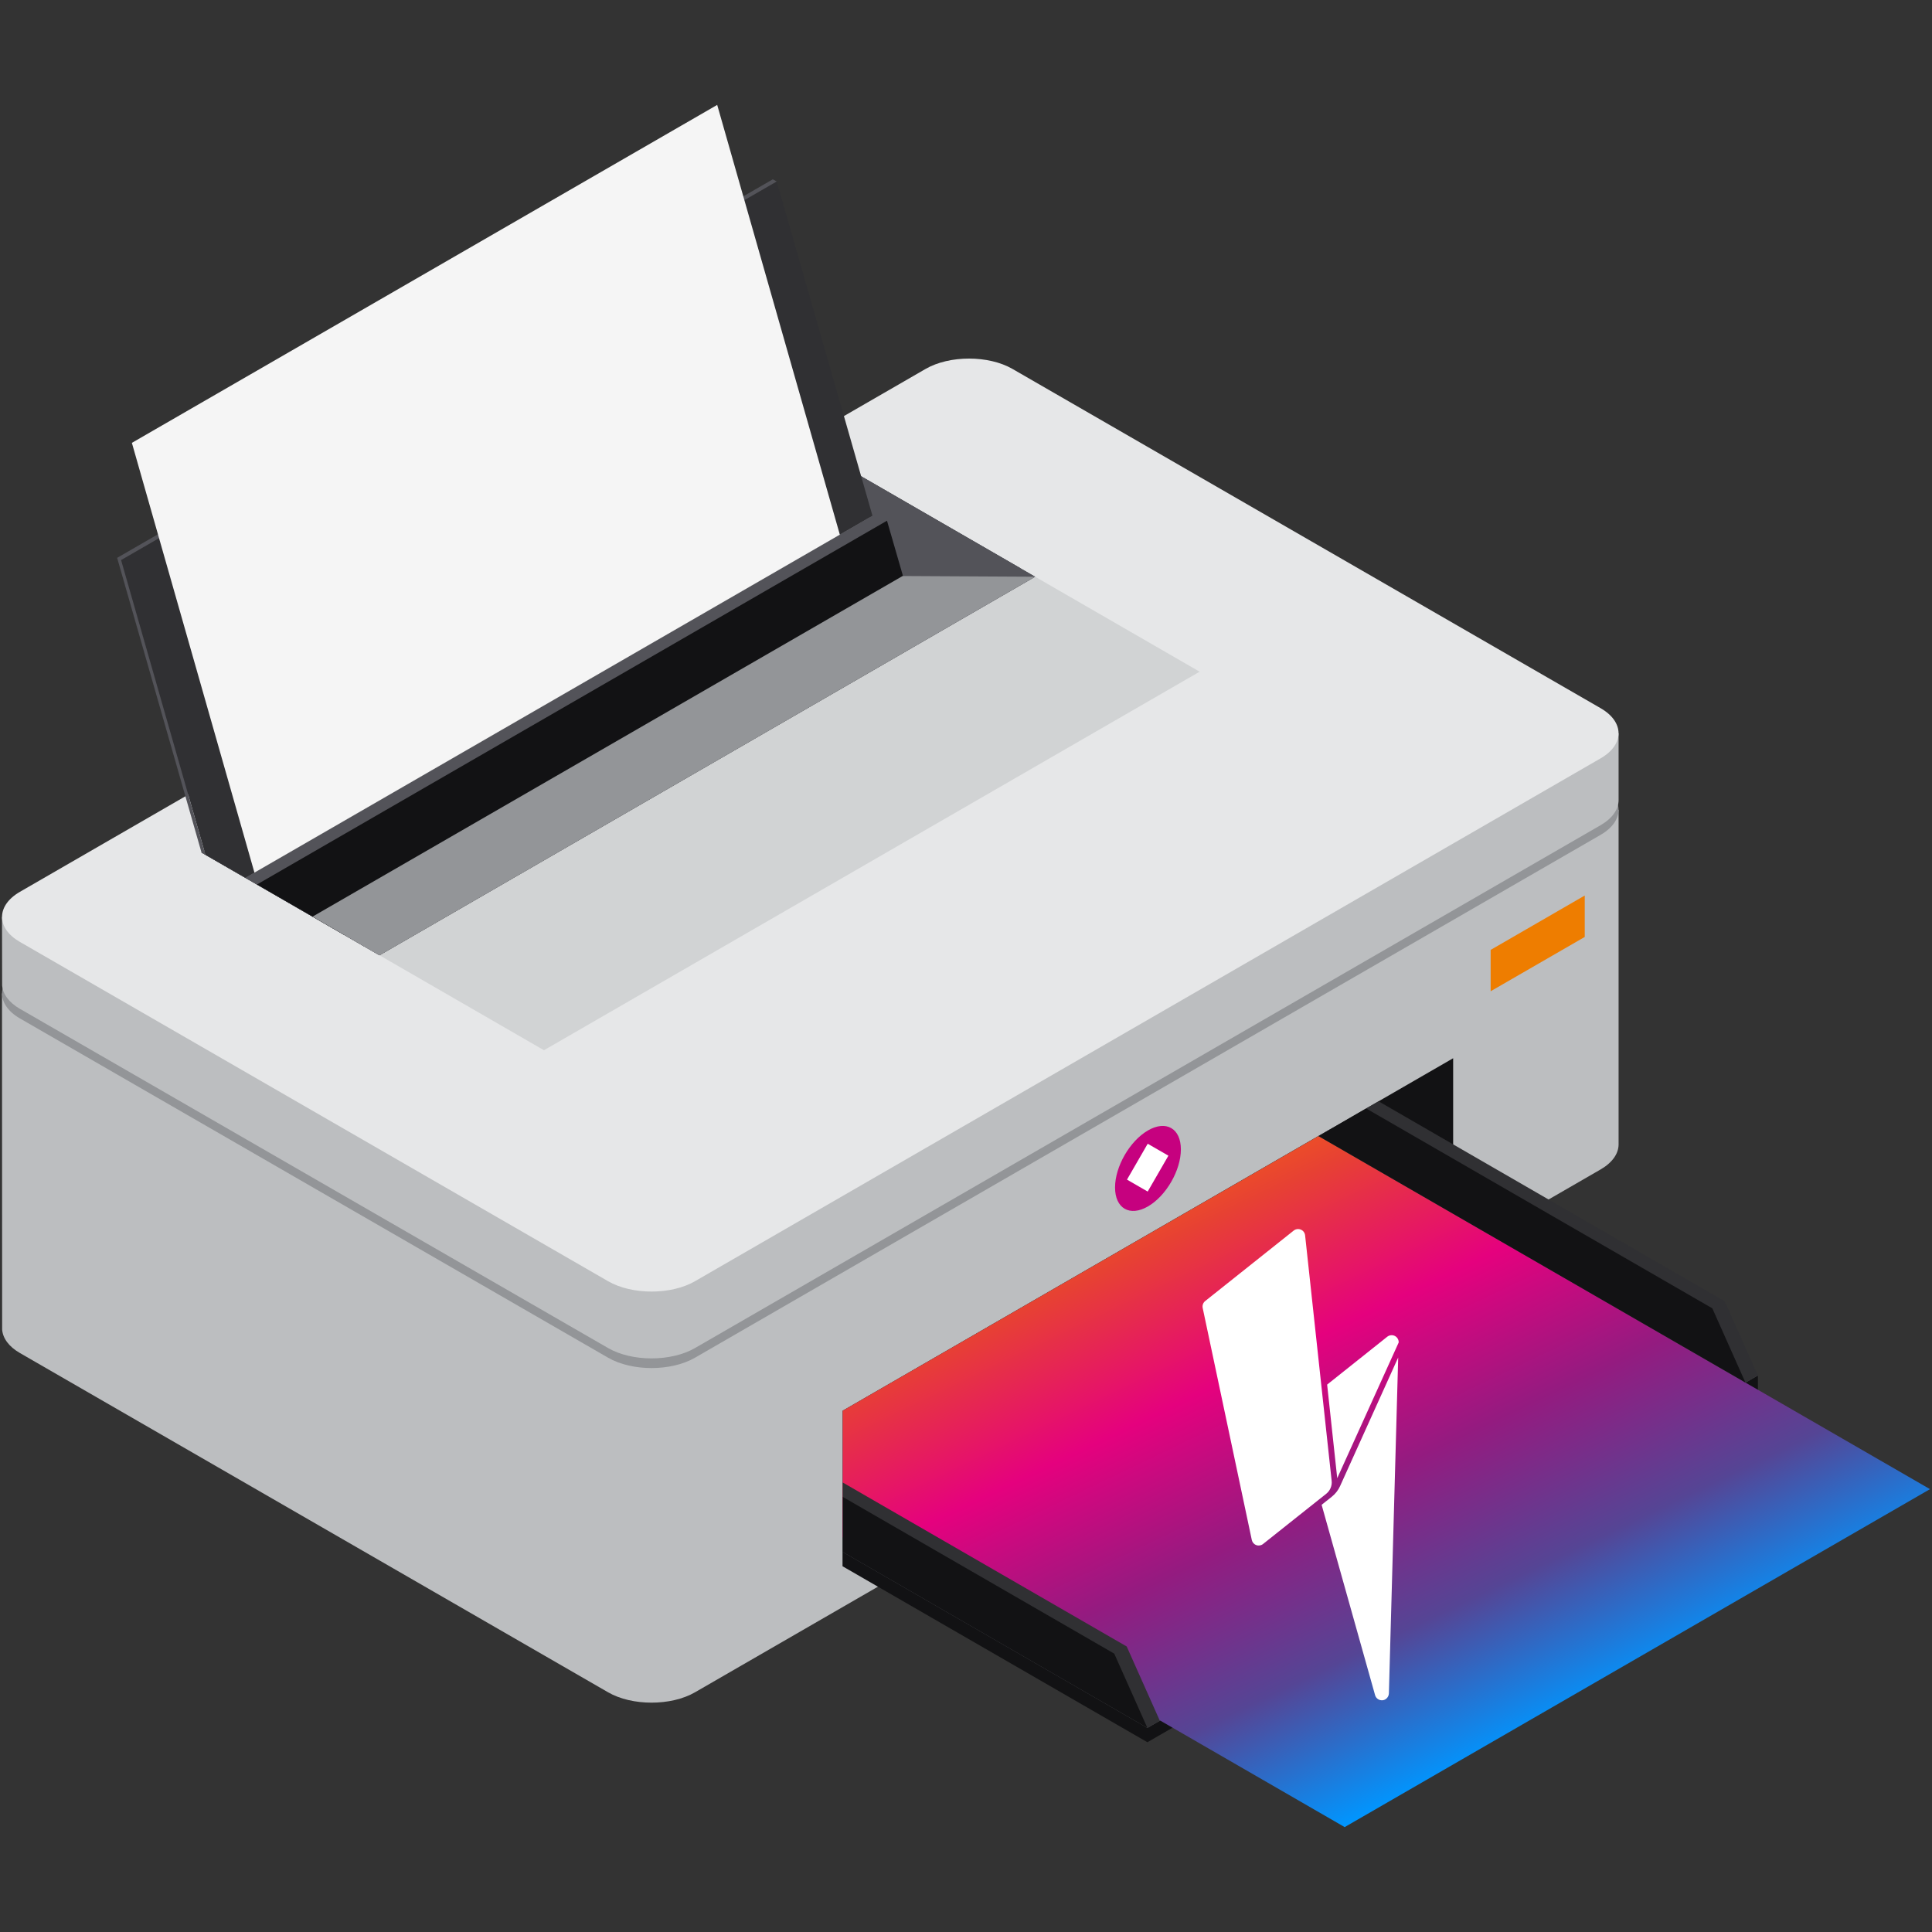 <?xml version="1.0" encoding="utf-8"?>
<!-- Generator: Adobe Illustrator 24.0.2, SVG Export Plug-In . SVG Version: 6.00 Build 0)  -->
<svg version="1.1" id="Capa_1" xmlns="http://www.w3.org/2000/svg" xmlns:xlink="http://www.w3.org/1999/xlink" x="0px" y="0px"
	 viewBox="0 0 270 270" style="enable-background:new 0 0 270 270;" xml:space="preserve">
<rect x="0" y="0" width="270" height="270" fill="#333333" stroke="none"/>
<style type="text/css">
	.st0{fill:url(#SVGID_1_);}
	.st1{fill:url(#SVGID_2_);}
	.st2{fill:#FFFFFF;}
	.st3{fill:#F0F0F0;}
	.st4{clip-path:url(#SVGID_4_);}
	.st5{clip-path:url(#SVGID_6_);}
	.st6{fill:#C6017F;}
	.st7{clip-path:url(#SVGID_6_);fill:url(#SVGID_7_);}
	.st8{clip-path:url(#SVGID_6_);fill:#C6017F;}
	.st9{fill:#0096FF;}
	.st10{fill:#941B80;}
	.st11{fill:none;}
	.st12{fill:url(#SVGID_8_);}
	.st13{fill:url(#SVGID_9_);}
	.st14{fill:url(#SVGID_10_);}
	.st15{fill:url(#SVGID_11_);}
	.st16{fill:url(#SVGID_12_);}
	.st17{fill:url(#SVGID_13_);}
	.st18{fill:url(#SVGID_14_);}
	.st19{fill:url(#SVGID_15_);}
	.st20{fill:url(#SVGID_16_);}
	.st21{fill:url(#SVGID_17_);}
	.st22{fill:url(#SVGID_18_);}
	.st23{fill:url(#SVGID_19_);}
	.st24{fill:url(#SVGID_20_);}
	.st25{fill:url(#SVGID_21_);}
	.st26{fill:url(#SVGID_22_);}
	.st27{fill:#EE7D00;}
	.st28{clip-path:url(#SVGID_24_);}
	.st29{clip-path:url(#SVGID_26_);}
	.st30{clip-path:url(#SVGID_26_);fill:url(#SVGID_27_);}
	.st31{clip-path:url(#SVGID_26_);fill:#C6017F;}
	.st32{fill:url(#SVGID_28_);}
	.st33{fill:url(#SVGID_29_);}
	.st34{fill:url(#SVGID_30_);}
	.st35{fill:url(#SVGID_31_);}
	.st36{fill:url(#SVGID_32_);}
	.st37{fill:url(#SVGID_33_);}
	.st38{fill:url(#SVGID_34_);}
	.st39{fill:url(#SVGID_35_);}
	.st40{fill:url(#SVGID_36_);}
	.st41{fill:url(#SVGID_37_);}
	.st42{fill:url(#SVGID_38_);}
	.st43{fill:url(#SVGID_39_);}
	.st44{fill:url(#SVGID_40_);}
	.st45{fill:url(#SVGID_41_);}
	.st46{fill:url(#SVGID_42_);}
	.st47{fill:url(#SVGID_43_);}
	.st48{fill:url(#SVGID_44_);}
	.st49{fill:url(#SVGID_45_);}
	.st50{fill:url(#SVGID_46_);}
	.st51{fill:url(#SVGID_47_);}
	.st52{fill:url(#SVGID_48_);}
	.st53{fill:url(#SVGID_49_);}
	.st54{fill:url(#SVGID_50_);}
	.st55{fill:url(#SVGID_51_);}
	.st56{fill:url(#SVGID_52_);}
	.st57{fill:url(#SVGID_53_);}
	.st58{fill:url(#SVGID_54_);}
	.st59{fill:url(#SVGID_55_);}
	.st60{fill:url(#SVGID_56_);}
	.st61{fill:url(#SVGID_57_);}
	.st62{fill:url(#SVGID_58_);}
	.st63{fill:url(#SVGID_59_);}
	.st64{fill:url(#SVGID_60_);}
	.st65{fill:url(#SVGID_61_);}
	.st66{fill:url(#SVGID_62_);}
	.st67{fill:url(#SVGID_63_);}
	.st68{fill:url(#SVGID_64_);}
	.st69{fill:url(#SVGID_65_);}
	.st70{fill:url(#SVGID_66_);}
	.st71{fill:url(#SVGID_67_);}
	.st72{fill:url(#SVGID_68_);}
	.st73{fill:url(#SVGID_69_);}
	.st74{fill:url(#SVGID_70_);}
	.st75{fill:url(#SVGID_71_);}
	.st76{fill:url(#SVGID_72_);}
	.st77{fill:url(#SVGID_73_);}
	.st78{fill:url(#SVGID_74_);}
	.st79{fill:url(#SVGID_75_);}
	.st80{fill:url(#SVGID_76_);}
	.st81{fill:#444444;}
	.st82{fill:url(#SVGID_77_);}
	.st83{fill:#231F20;}
	.st84{fill:#414042;}
	.st85{fill:#3576AB;}
	.st86{fill:#121214;}
	.st87{fill:#303033;}
	.st88{fill:#535359;}
	.st89{fill:#939598;}
	.st90{fill:#BCBEC0;}
	.st91{fill:#E6E7E8;}
	.st92{fill:#24D2C1;}
	.st93{fill:#F1F2F2;}
	.st94{fill:#A7A9AC;}
	.st95{fill:#D1D3D4;}
	.st96{fill:#364685;}
	.st97{fill:#1D374E;}
	.st98{fill:url(#SVGID_78_);}
	.st99{fill:#E31B25;}
	.st100{fill:#9C251F;}
	.st101{fill:url(#SVGID_79_);}
	.st102{fill:url(#SVGID_80_);}
	.st103{fill:url(#SVGID_81_);}
	.st104{fill:url(#SVGID_82_);}
	.st105{fill:url(#SVGID_83_);}
	.st106{fill:url(#SVGID_84_);}
	.st107{fill:url(#SVGID_85_);}
	.st108{fill:url(#SVGID_86_);}
	.st109{fill:url(#SVGID_87_);}
	.st110{fill:url(#SVGID_88_);}
	.st111{fill:url(#SVGID_89_);}
	.st112{fill:url(#SVGID_90_);}
	.st113{fill:url(#SVGID_91_);}
	.st114{fill:url(#SVGID_92_);}
	.st115{fill:url(#SVGID_93_);}
	.st116{fill:url(#SVGID_94_);}
	.st117{fill:url(#SVGID_95_);}
	.st118{fill:url(#SVGID_96_);}
	.st119{fill:url(#SVGID_97_);}
	.st120{fill:url(#SVGID_98_);}
	.st121{fill:url(#SVGID_99_);}
	.st122{fill:#6D6E71;}
	.st123{fill:#F5F5F5;}
	.st124{fill:url(#SVGID_100_);}
	.st125{fill:url(#SVGID_101_);}
	.st126{fill:#515151;}
	.st127{fill:#878787;}
	.st128{fill:#BCBCBC;}
	.st129{fill:#EE9600;}
	.st130{fill:#FFC700;}
	.st131{fill:#FFE100;}
	.st132{fill:#00AAFF;}
	.st133{fill:#00CCFF;}
	.st134{fill:#00EAFF;}
	.st135{fill:#DA017F;}
	.st136{fill:#EC01A1;}
	.st137{fill:#FF32BD;}
	.st138{fill:url(#SVGID_102_);}
	.st139{fill:url(#SVGID_103_);}
	.st140{fill:none;stroke:#000000;stroke-width:2;stroke-miterlimit:10;}
	.st141{fill:url(#SVGID_104_);}
	.st142{fill:url(#SVGID_105_);}
	.st143{fill:url(#SVGID_106_);}
	.st144{fill:url(#SVGID_107_);}
	.st145{fill:url(#SVGID_108_);}
	.st146{fill:url(#SVGID_109_);}
	.st147{fill:url(#SVGID_110_);}
	.st148{fill:url(#SVGID_111_);}
	.st149{fill:url(#SVGID_112_);}
	.st150{fill:url(#SVGID_113_);}
	.st151{fill:url(#SVGID_114_);}
	.st152{fill:url(#SVGID_115_);}
	.st153{clip-path:url(#SVGID_117_);}
	.st154{clip-path:url(#SVGID_119_);}
	.st155{clip-path:url(#SVGID_119_);fill:url(#SVGID_120_);}
	.st156{clip-path:url(#SVGID_119_);fill:#C6017F;}
	.st157{fill:url(#SVGID_121_);}
	.st158{fill:url(#SVGID_122_);}
	.st159{fill:url(#SVGID_123_);}
	.st160{fill:url(#SVGID_124_);}
	.st161{fill:url(#SVGID_125_);}
	.st162{fill:url(#SVGID_126_);}
	.st163{fill:url(#SVGID_127_);}
	.st164{fill:url(#SVGID_128_);}
	.st165{fill:url(#SVGID_129_);}
	.st166{fill:url(#SVGID_130_);}
	.st167{fill:url(#SVGID_131_);}
	.st168{fill:url(#SVGID_132_);}
	.st169{fill:url(#SVGID_133_);}
	.st170{fill:url(#SVGID_134_);}
	.st171{fill:url(#SVGID_135_);}
	.st172{clip-path:url(#SVGID_137_);}
	.st173{clip-path:url(#SVGID_139_);}
	.st174{clip-path:url(#SVGID_139_);fill:url(#SVGID_140_);}
	.st175{clip-path:url(#SVGID_139_);fill:#C6017F;}
	.st176{fill:url(#SVGID_141_);}
	.st177{fill:url(#SVGID_142_);}
	.st178{fill:url(#SVGID_143_);}
	.st179{fill:url(#SVGID_144_);}
	.st180{fill:url(#SVGID_145_);}
	.st181{fill:url(#SVGID_146_);}
	.st182{fill:url(#SVGID_147_);}
	.st183{fill:url(#SVGID_148_);}
	.st184{fill:url(#SVGID_149_);}
	.st185{fill:url(#SVGID_150_);}
	.st186{fill:url(#SVGID_151_);}
	.st187{fill:url(#SVGID_152_);}
	.st188{fill:url(#SVGID_153_);}
	.st189{fill:url(#SVGID_154_);}
	.st190{fill:url(#SVGID_155_);}
	.st191{fill:url(#SVGID_156_);}
	.st192{fill:url(#SVGID_157_);}
	.st193{fill:url(#SVGID_158_);}
	.st194{fill:url(#SVGID_159_);}
	.st195{fill:url(#SVGID_160_);}
	.st196{fill:url(#SVGID_161_);}
	.st197{fill:url(#SVGID_162_);}
	.st198{fill:none;stroke:#C6017F;stroke-width:15;stroke-miterlimit:10;}
	.st199{fill:url(#SVGID_163_);}
	.st200{fill:url(#SVGID_164_);}
	.st201{fill:url(#SVGID_165_);}
	.st202{fill:url(#SVGID_166_);}
	.st203{fill:url(#SVGID_167_);}
	.st204{fill:url(#SVGID_168_);}
	.st205{fill:url(#SVGID_169_);}
</style>
<g>
	<g>
		<path class="st90" d="M214.74,113.16v0.68L141.5,71.6c-3.34-1.93-8.81-1.93-12.15,0L11.28,139.77l0.05-0.94H0.28l0.02,46.99
			c0.1,1.2,0.92,2.37,2.49,3.27l82.19,47.41c3.34,1.93,8.81,1.93,12.15,0l126.56-73.07c1.66-0.96,2.5-2.22,2.51-3.48l0,0v-0.02
			c0,0,0,0,0,0v-46.76H214.74z"/>
		<polygon class="st27" points="221.47,130.94 208.32,138.53 208.32,132.75 221.47,125.15 		"/>
		<g>
			<path class="st6" d="M165.03,160.63c0,2.93-2.06,6.5-4.6,7.97c-2.54,1.47-4.6,0.28-4.6-2.65c0-2.93,2.06-6.5,4.6-7.97
				C162.97,156.51,165.03,157.7,165.03,160.63z"/>
			
				<rect x="157.53" y="161.62" transform="matrix(0.5 -0.866 0.866 0.5 -61.229 220.464)" class="st2" width="5.79" height="3.34"/>
		</g>
		<path class="st89" d="M84.98,189.74c3.34,1.93,8.81,1.93,12.15,0l126.56-73.07c3.34-1.93,3.34-5.08,0-7.01L141.5,62.25
			c-3.34-1.93-8.81-1.93-12.15,0L2.79,135.32c-3.34,1.93-3.34,5.08,0,7.01L84.98,189.74z"/>
	</g>
	<g>
		<path class="st90" d="M214.74,102.47v0.69L141.5,60.91c-3.34-1.93-8.81-1.93-12.15,0L11.28,129.08l0.05-0.94H0.28l0.02,9.58
			c0.1,1.19,0.92,2.37,2.49,3.27l82.19,47.4c3.34,1.93,8.81,1.93,12.15,0l126.56-73.07c1.66-0.96,2.5-2.22,2.51-3.48l0,0v-0.02v0
			v-9.35H214.74z"/>
		<path class="st91" d="M84.98,179.05c3.34,1.93,8.81,1.93,12.15,0l126.56-73.07c3.34-1.93,3.34-5.08,0-7.01L141.5,51.56
			c-3.34-1.93-8.81-1.93-12.15,0L2.79,124.63c-3.34,1.93-3.34,5.09,0,7.01L84.98,179.05z"/>
	</g>
	<g>
		<polygon class="st95" points="76.02,146.77 167.65,93.87 119.79,66.24 28.16,119.14 		"/>
		<polygon class="st88" points="53.03,133.5 28.16,119.14 119.79,66.24 144.66,80.6 		"/>
		<polygon class="st88" points="50.93,132.29 142.56,79.38 119.79,66.24 28.16,119.14 		"/>
		<polygon class="st88" points="53.03,133.5 144.66,80.6 119.79,66.24 28.16,119.14 		"/>
		<polygon class="st122" points="53.03,133.5 28.16,119.14 119.79,66.24 126.9,90.85 		"/>
		<g>
			<polygon class="st87" points="28.71,119.46 16.92,78.27 108.55,25.36 121.93,72.08 34.3,122.68 			"/>
			<polygon class="st88" points="28.71,119.46 28.16,119.14 16.37,77.96 108,25.06 108.55,25.36 16.92,78.27 			"/>
		</g>
		<g>
			<polygon class="st88" points="46.54,129.74 34.3,122.68 122.35,71.84 123.96,72.77 123.08,74.38 125.85,83.95 			"/>
			<polygon class="st86" points="48.14,130.67 35.91,123.61 123.96,72.77 127.46,84.88 			"/>
		</g>
		<polygon class="st89" points="53.03,133.5 144.66,80.6 126.14,80.5 43.68,128.1 		"/>
		<polygon class="st123" points="35.56,121.95 18.43,61.89 100.23,14.66 117.37,74.72 		"/>
	</g>
	<polygon class="st86" points="203.08,169.64 117.77,218.9 117.77,197.15 203.08,147.89 	"/>
	<polygon class="st86" points="160.35,243.48 117.77,218.9 117.77,216.89 237.74,195.63 245.67,192.22 245.67,194.22 	"/>
	<polygon class="st88" points="160.35,241.48 117.77,216.89 117.77,197.15 185.98,157.76 245.67,192.22 	"/>
	<linearGradient id="SVGID_1_" gradientUnits="userSpaceOnUse" x1="209.766" y1="244.851" x2="164" y2="149.505">
		<stop  offset="0" style="stop-color:#0096FF"/>
		<stop  offset="0.2" style="stop-color:#554595"/>
		<stop  offset="0.4" style="stop-color:#941B80"/>
		<stop  offset="0.6" style="stop-color:#E5017E"/>
		<stop  offset="0.8" style="stop-color:#E74133"/>
		<stop  offset="1" style="stop-color:#FF7D00"/>
	</linearGradient>
	<polygon class="st0" points="269.72,208.11 187.92,255.34 117.77,214.83 117.77,197.15 184.26,158.77 	"/>
	<g>
		<polygon class="st87" points="157.46,230.1 162.09,240.48 160.35,241.48 124.53,216.76 117.77,209.19 117.77,207.18 		"/>
		<polygon class="st86" points="155.72,231.1 160.35,241.48 117.77,216.89 117.77,209.19 		"/>
	</g>
	<g>
		<polygon class="st87" points="241.03,181.85 245.67,192.22 243.93,193.22 208.1,168.51 190.92,154.91 192.66,153.91 		"/>
		<polygon class="st86" points="239.3,182.84 243.93,193.22 184.26,158.77 190.92,154.91 		"/>
	</g>
	<g>
		<path class="st2" d="M187.28,207.68c-0.26,0.58-0.66,1.09-1.16,1.49l-1.42,1.13l7.47,26.6c0.13,0.47,0.59,0.77,1.07,0.71
			c0.19-0.02,0.35-0.1,0.49-0.21c0.22-0.18,0.36-0.45,0.37-0.75l1.3-46.94L187.28,207.68z"/>
		<path class="st2" d="M194.93,186.7c-0.34-0.17-0.75-0.13-1.06,0.11l-8.4,6.69l1.41,13.08l8.59-18.97
			C195.48,187.23,195.27,186.87,194.93,186.7z"/>
		<path class="st2" d="M184.71,194.1L184.71,194.1l-2.32-21.46c-0.04-0.36-0.27-0.67-0.6-0.8c-0.33-0.14-0.71-0.09-1,0.14
			l-12.36,9.84c-0.29,0.23-0.43,0.61-0.35,0.98l6.86,32.41c0.07,0.33,0.31,0.61,0.63,0.72c0.32,0.12,0.68,0.06,0.95-0.16l4.93-3.92
			l3.02-2.4l0.87-0.69c0.55-0.44,0.84-1.13,0.76-1.82L184.71,194.1z"/>
	</g>
</g>
</svg>
